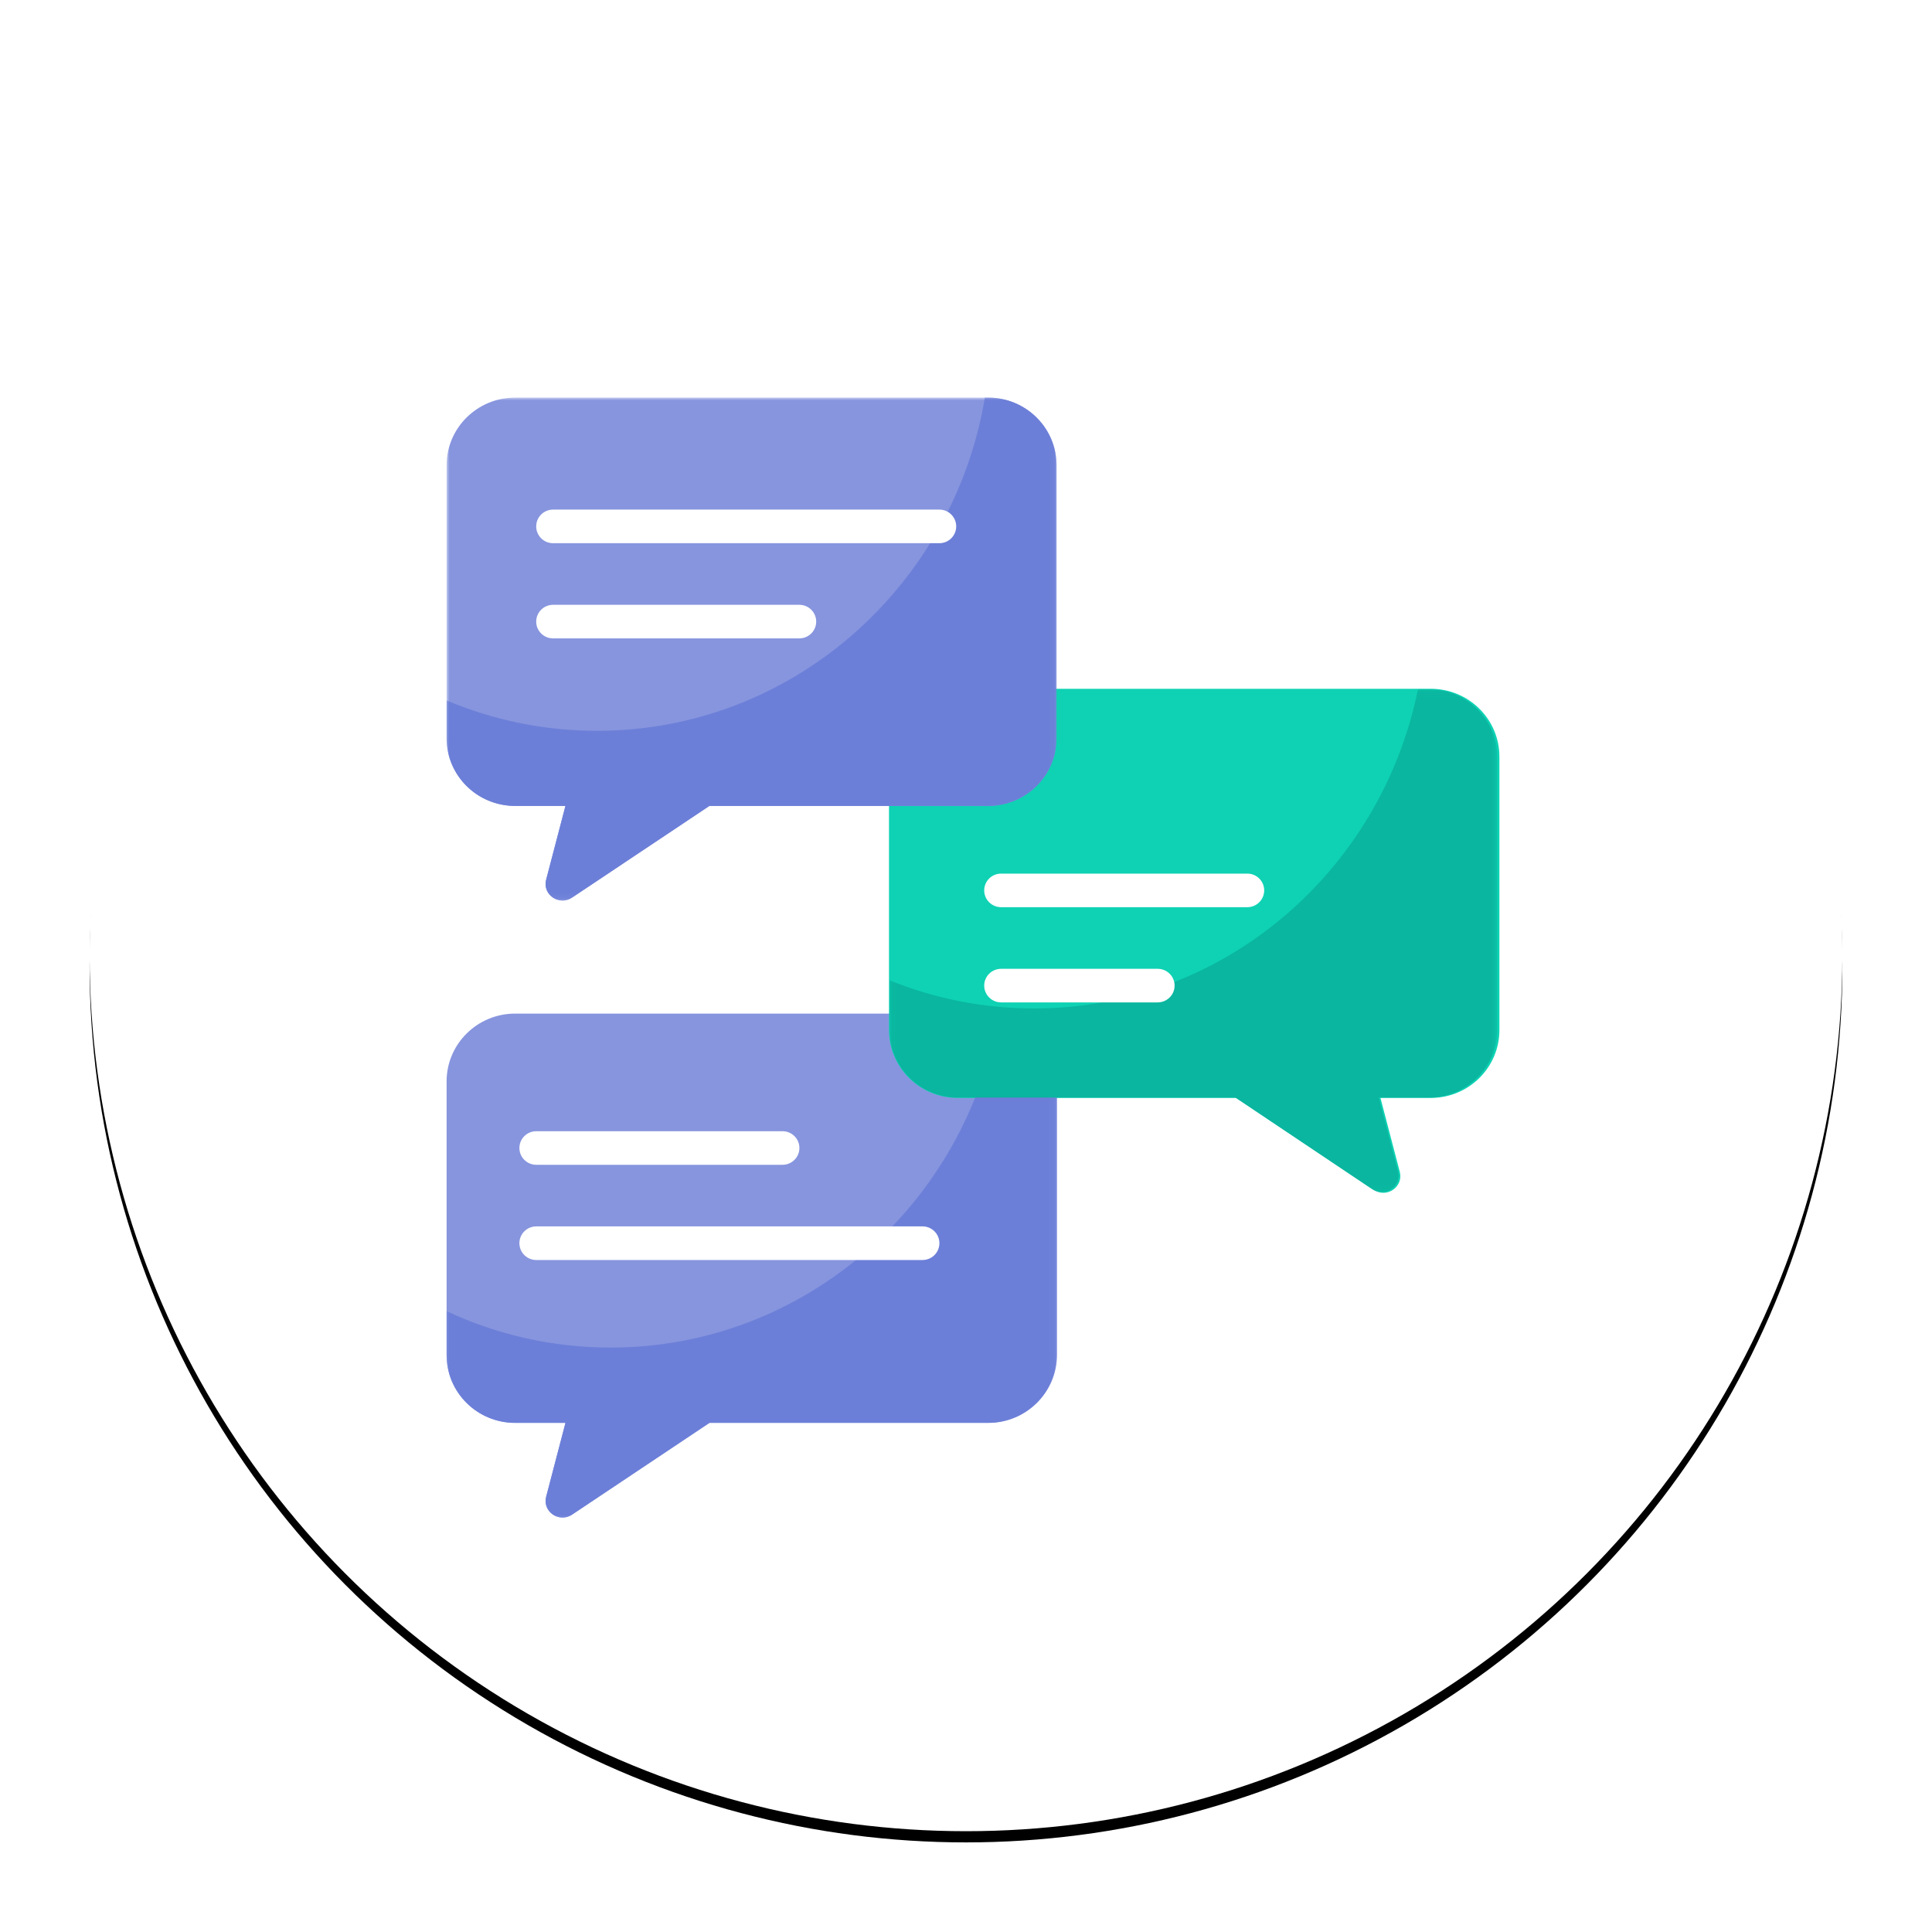 <?xml version="1.0" encoding="UTF-8"?>
<svg width="345px" height="345px" viewBox="0 0 345 345" version="1.1" xmlns="http://www.w3.org/2000/svg" xmlns:xlink="http://www.w3.org/1999/xlink">
    <title>Group 27@3x</title>
    <defs>
        <circle id="path-1" cx="156.5" cy="156.5" r="156.5"></circle>
        <filter x="-8.0%" y="-7.3%" width="116.0%" height="116.0%" filterUnits="objectBoundingBox" id="filter-2">
            <feOffset dx="0" dy="2" in="SourceAlpha" result="shadowOffsetOuter1"></feOffset>
            <feGaussianBlur stdDeviation="8" in="shadowOffsetOuter1" result="shadowBlurOuter1"></feGaussianBlur>
            <feColorMatrix values="0 0 0 0 0   0 0 0 0 0   0 0 0 0 0  0 0 0 0.108 0" type="matrix" in="shadowBlurOuter1"></feColorMatrix>
        </filter>
        <polygon id="path-3" points="0 -0 108.917 -0 108.917 89.821 0 89.821"></polygon>
        <polygon id="path-5" points="7.84172662e-05 -0 108.916 -0 108.916 89.821 7.84172662e-05 89.821"></polygon>
        <polygon id="path-7" points="0.001 0.314 108.917 0.314 108.917 90 0.001 90"></polygon>
        <polygon id="path-9" points="0.084 0.076 108.61 0.076 108.61 89.898 0.084 89.898"></polygon>
    </defs>
    <g id="Startside" stroke="none" stroke-width="1" fill="none" fill-rule="evenodd">
        <g id="Frontpage_Selling" transform="translate(-1072, -3013)">
            <g id="Group-27" transform="translate(1088, 3027)">
                <g id="Oval-Copy-8">
                    <use fill="black" fill-opacity="1" filter="url(#filter-2)" xlink:href="#path-1"></use>
                    <use fill="#FFFFFF" fill-rule="evenodd" xlink:href="#path-1"></use>
                </g>
                <g id="Group-29" transform="translate(63, 57)">
                    <path d="M97.503,183.06 L47.716,183.06 L23.149,199.478 C20.847,201.017 17.842,198.919 18.538,196.258 L21.987,183.06 L12.997,183.06 C6.233,183.06 0.75,177.636 0.75,170.947 L0.75,122.112 C0.75,115.423 6.233,110 12.997,110 L97.503,110 C104.267,110 109.75,115.423 109.75,122.112 L109.75,170.948 C109.75,177.636 104.267,183.06 97.503,183.06" id="Fill-1" fill="#8795DE"></path>
                    <path d="M91.997,125.059 L141.784,125.059 L166.35,141.478 C168.653,143.017 171.658,140.919 170.962,138.258 L167.513,125.059 L176.503,125.059 C183.267,125.059 188.75,119.636 188.75,112.947 L188.75,64.112 C188.75,57.423 183.267,52 176.503,52 L91.997,52 C85.233,52 79.75,57.423 79.75,64.112 L79.75,112.948 C79.75,119.636 85.233,125.059 91.997,125.059" id="Fill-3" fill="#0ED2B3"></path>
                    <g id="Group-7" transform="translate(0.75, 0)">
                        <mask id="mask-4" fill="white">
                            <use xlink:href="#path-3"></use>
                        </mask>
                        <g id="Clip-6"></g>
                        <path d="M96.679,72.914 L46.93,72.914 L22.383,89.3 C20.082,90.836 17.08,88.743 17.775,86.086 L21.221,72.914 L12.238,72.914 C5.479,72.914 0,67.502 0,60.826 L0,12.088 C0,5.412 5.479,-0 12.238,-0 L96.679,-0 C103.438,-0 108.917,5.412 108.917,12.088 L108.917,60.826 C108.917,67.502 103.438,72.914 96.679,72.914" id="Fill-5" fill="#8795DE" mask="url(#mask-4)"></path>
                    </g>
                    <g id="Group-10" transform="translate(0.75, 0)">
                        <mask id="mask-6" fill="white">
                            <use xlink:href="#path-5"></use>
                        </mask>
                        <g id="Clip-9"></g>
                        <path d="M96.679,-0 L96.122,-0 C90.454,33.785 61.603,59.5 26.86,59.5 C17.346,59.5 8.276,57.568 7.84172662e-05,54.074 L7.84172662e-05,60.826 C7.84172662e-05,67.503 5.479,72.915 12.238,72.915 L21.221,72.915 L17.775,86.087 C17.08,88.743 20.081,90.836 22.382,89.3 L46.93,72.915 L96.678,72.915 C103.437,72.915 108.916,67.503 108.916,60.826 L108.916,12.088 C108.916,5.412 103.438,-0 96.679,-0" id="Fill-8" fill="#6C7FD8" mask="url(#mask-6)"></path>
                    </g>
                    <path d="M88.744,26 L19.756,26 C18.096,26 16.75,24.657 16.75,23 C16.75,21.343 18.096,20 19.756,20 L88.744,20 C90.404,20 91.75,21.343 91.75,23 C91.75,24.657 90.404,26 88.744,26" id="Fill-11" fill="#FFFFFF"></path>
                    <path d="M63.73,43 L19.77,43 C18.102,43 16.75,41.657 16.75,40 C16.75,38.343 18.102,37 19.77,37 L63.73,37 C65.398,37 66.75,38.343 66.75,40 C66.75,41.657 65.398,43 63.73,43" id="Fill-13" fill="#FFFFFF"></path>
                    <path d="M143.729,91 L99.771,91 C98.102,91 96.75,89.657 96.75,88 C96.75,86.343 98.102,85 99.771,85 L143.729,85 C145.398,85 146.75,86.343 146.75,88 C146.75,89.657 145.397,91 143.729,91" id="Fill-15" fill="#FFFFFF"></path>
                    <g id="Group-19" transform="translate(0.75, 110)">
                        <mask id="mask-8" fill="white">
                            <use xlink:href="#path-7"></use>
                        </mask>
                        <g id="Clip-18"></g>
                        <path d="M98.517,0.314 C92.777,34.012 63.966,59.638 29.283,59.638 C18.832,59.638 8.916,57.307 0.001,53.134 L0.001,61.005 C0.001,67.681 5.48,73.093 12.238,73.093 L21.222,73.093 L17.775,86.265 C17.08,88.921 20.082,91.015 22.383,89.479 L46.931,73.093 L96.679,73.093 C103.438,73.093 108.917,67.681 108.917,61.005 L108.917,12.267 C108.917,6.207 104.403,1.19 98.517,0.314" id="Fill-17" fill="#6C7FD8" mask="url(#mask-8)"></path>
                    </g>
                    <g id="Group-22" transform="translate(79.75, 52)">
                        <mask id="mask-10" fill="white">
                            <use xlink:href="#path-9"></use>
                        </mask>
                        <g id="Clip-21"></g>
                        <path d="M96.416,0.076 L94.462,0.076 C87.849,32.625 59.67,57.082 25.907,57.082 C16.787,57.082 8.075,55.295 0.084,52.049 L0.084,60.903 C0.084,67.579 5.544,72.991 12.278,72.991 L61.848,72.991 L86.308,89.377 C88.601,90.913 91.592,88.819 90.899,86.163 L87.465,72.991 L96.416,72.991 C103.151,72.991 108.61,67.579 108.61,60.903 L108.61,12.165 C108.61,5.488 103.15,0.076 96.416,0.076" id="Fill-20" fill="#0AB69F" mask="url(#mask-10)"></path>
                    </g>
                    <path d="M127.723,108 L99.777,108 C98.105,108 96.75,106.657 96.75,105 C96.75,103.343 98.105,102 99.777,102 L127.723,102 C129.395,102 130.75,103.343 130.75,105 C130.75,106.657 129.395,108 127.723,108" id="Fill-23" fill="#FFFFFF"></path>
                    <path d="M85.744,154 L16.756,154 C15.096,154 13.75,152.657 13.75,151 C13.75,149.343 15.096,148 16.756,148 L85.744,148 C87.404,148 88.75,149.343 88.75,151 C88.75,152.657 87.404,154 85.744,154" id="Fill-25" fill="#FFFFFF"></path>
                    <path d="M60.73,137 L16.77,137 C15.102,137 13.75,135.657 13.75,134 C13.75,132.343 15.102,131 16.77,131 L60.73,131 C62.398,131 63.75,132.343 63.75,134 C63.75,135.657 62.398,137 60.73,137" id="Fill-27" fill="#FFFFFF"></path>
                </g>
            </g>
        </g>
    </g>
</svg>